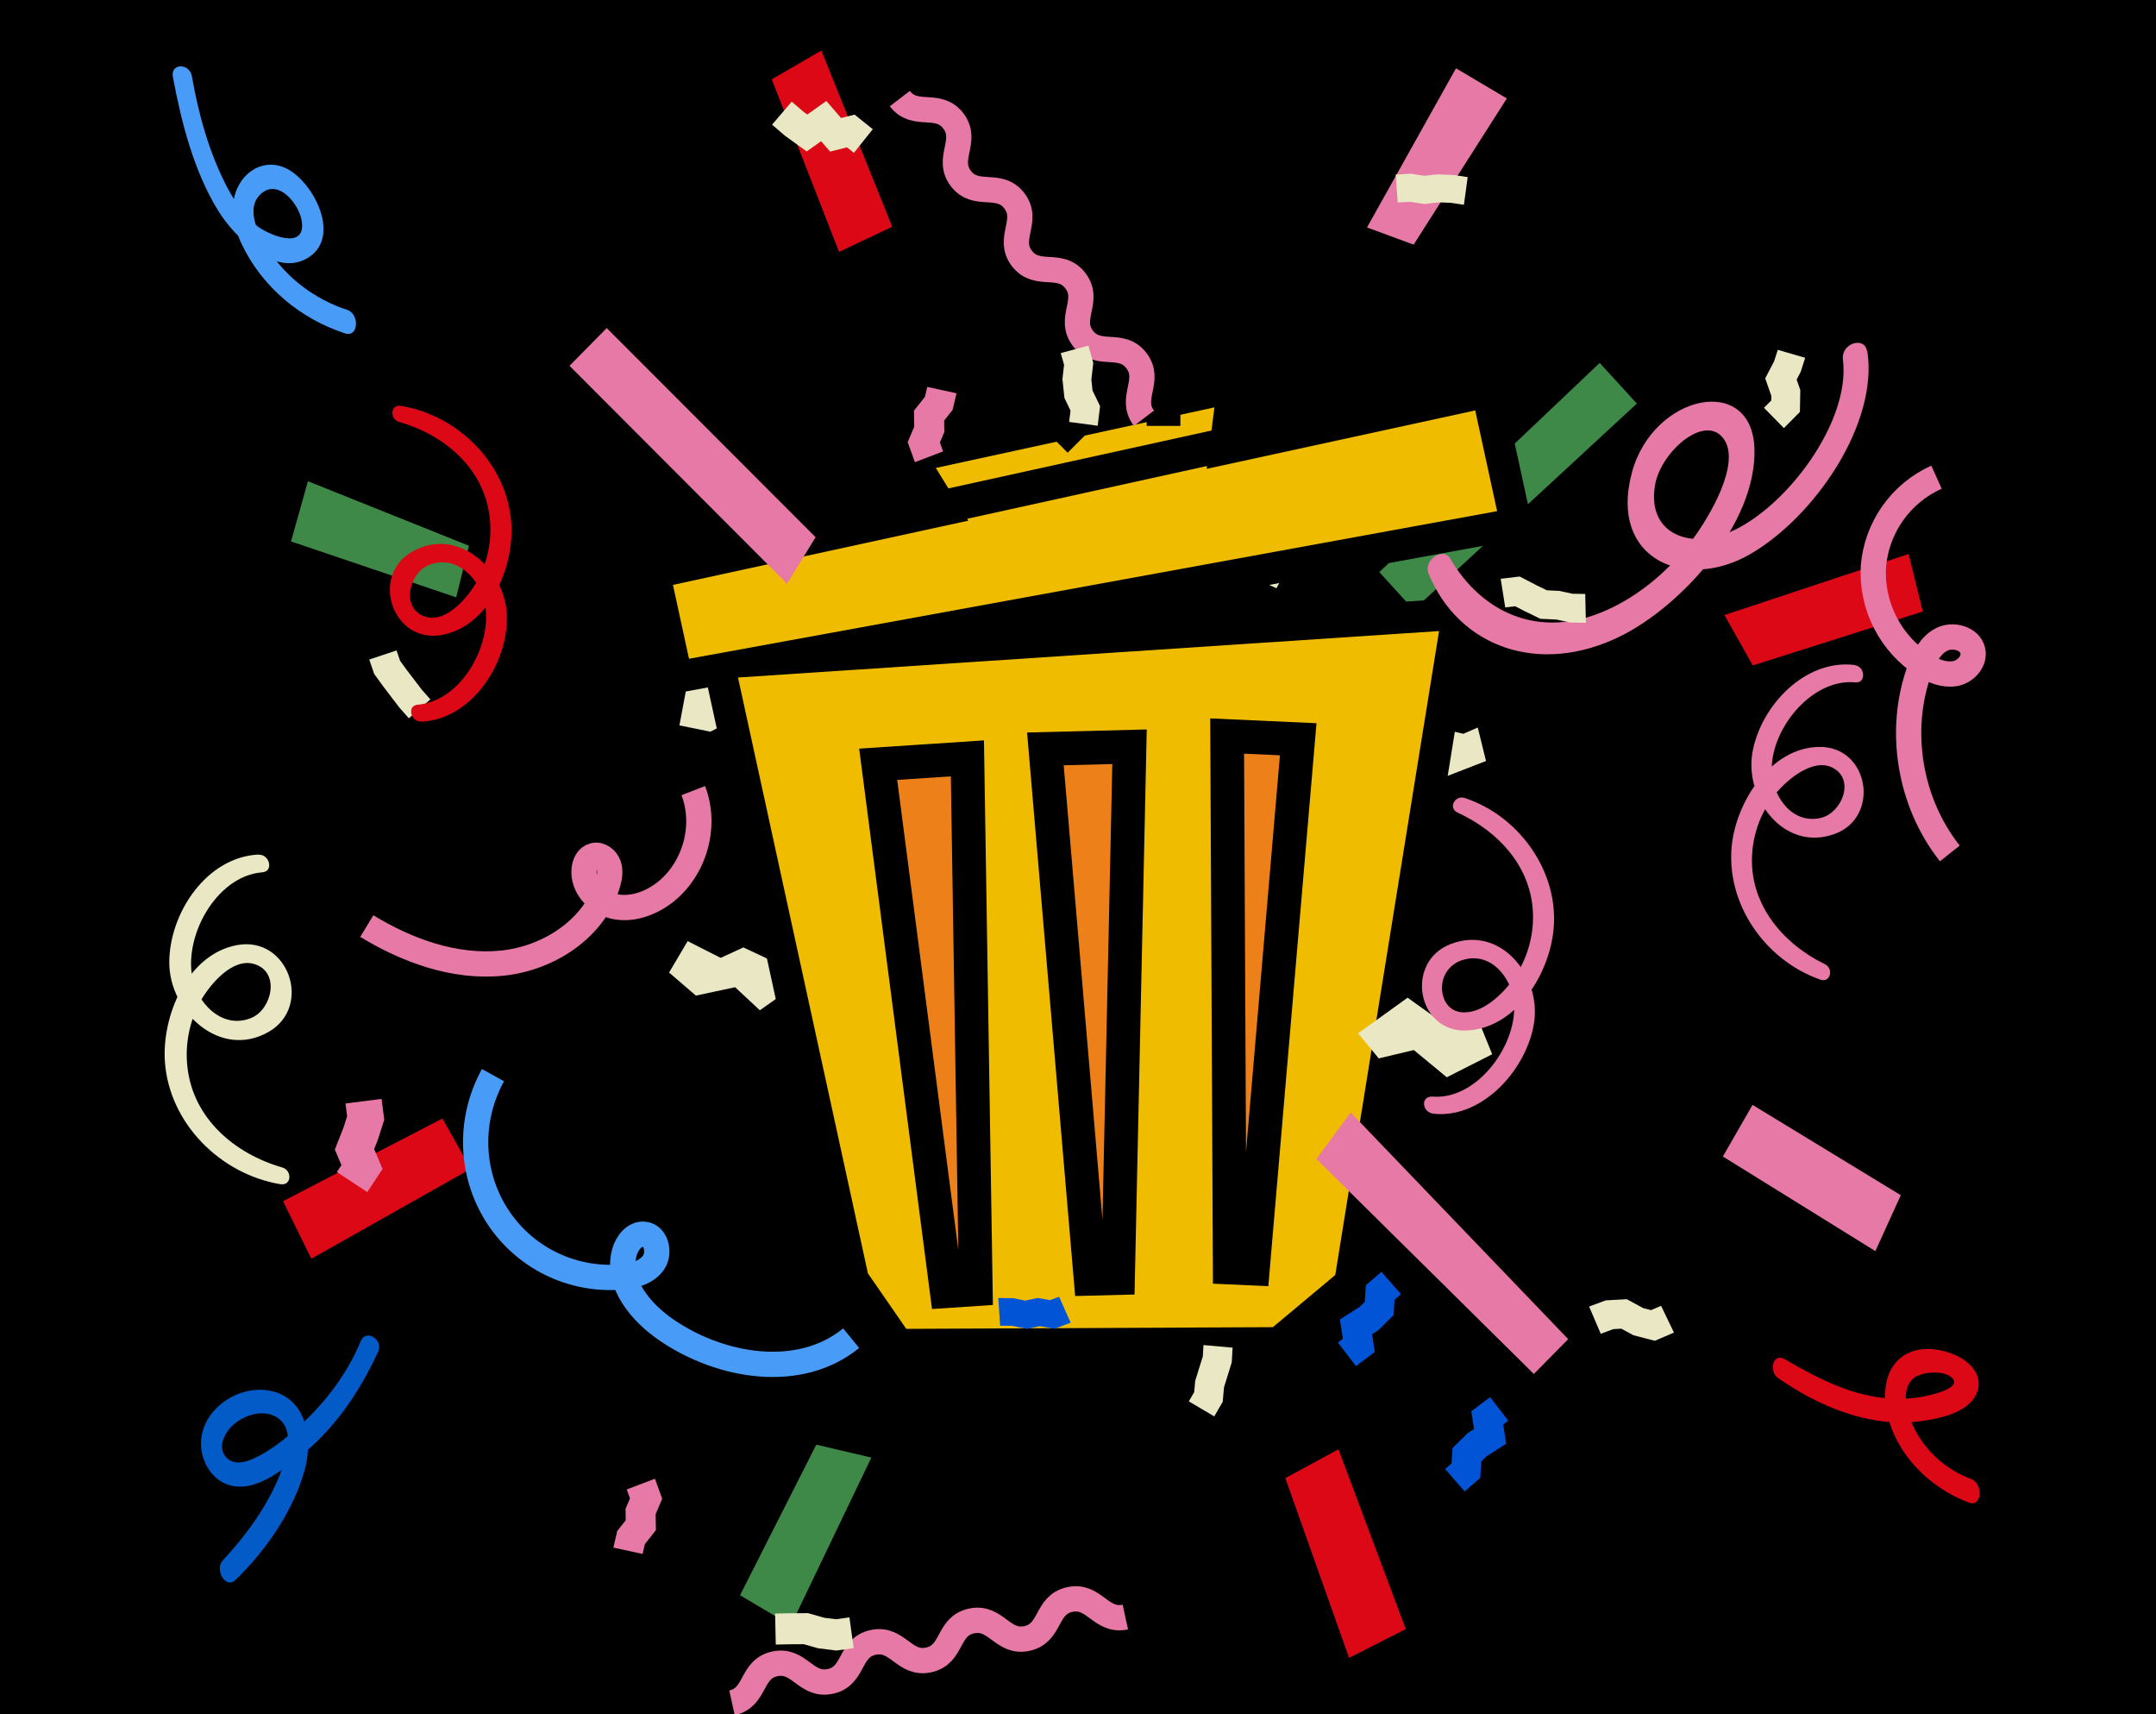 <?xml version="1.0" encoding="UTF-8"?> <svg xmlns="http://www.w3.org/2000/svg" width="512" height="407" viewBox="0 0 512 407" fill="none"><g clip-path="url(#clip0)"><rect width="512" height="407" fill="black"></rect><path d="M68.694 0C68.694 0 0 0 0 69.536V337.471C0 337.471 0 407 68.694 407H443.299C443.299 407 512 407 512 337.471V69.506C512 69.506 512 0 443.299 0H68.694Z" fill="black"></path><path d="M183.279 18.834L199.26 59.812L211.876 53.832L195.053 12L183.279 18.834Z" fill="#DC0816"></path><path d="M67.213 285.185L105.058 265.555L111.79 277.506L73.945 298.845L67.213 285.185Z" fill="#DC0816"></path><path d="M305.234 350.927L317.849 344.094L333.831 386.78L320.374 393.614L305.234 350.927Z" fill="#DC0816"></path><path d="M409.514 146.03L416.246 157.989L456.616 145.184L453.25 131.524L409.514 146.03Z" fill="#DC0816"></path><path d="M335.71 144.792L327.555 135.827L379.887 86.164L388.719 95.815L335.71 144.792Z" fill="#3F8948"></path><path d="M296.632 103.495L304.402 107.766C304.402 107.766 299.22 111.71 300.195 114.344C301.17 116.971 308.94 124.866 308.94 127.165C308.94 129.465 303.113 139.659 303.113 139.659L293.077 135.061L296.317 127.173L291.457 120.595L288.217 111.391L296.632 103.495Z" fill="#E9E7C4"></path><path d="M280.87 271.678L289.199 273.171L287.24 280.627L292.14 286.104L290.669 298.534L280.382 296.546L284.299 288.587L281.365 284.611L276.953 279.143L280.87 271.678Z" fill="#E9E7C4"></path><path d="M222.093 268.197L229.926 273.171L227.968 279.142L231.893 286.599L229.926 296.546L220.135 296.043L224.051 286.599L219.152 281.625L217.193 272.676L222.093 268.197Z" fill="#E9E7C4"></path><path d="M180.446 239.857L186.816 235.378L182.9 227.922L176.529 224.936L171.142 227.419L163.301 223.443L158.889 230.9L165.259 236.376L174.571 234.388L180.446 239.857Z" fill="#E9E7C4"></path><path d="M180.449 177.7L193.19 170.73L187.307 161.286L178.491 165.262L171.633 159.298L163.304 161.781L161.346 172.223L168.691 173.716L172.616 171.728L180.449 177.7Z" fill="#E9E7C4"></path><path d="M217.682 131.453L225.523 134.431L231.398 124.491L226.994 118.025L232.381 112.557L227.481 107.583L218.169 113.546L219.152 120.508L217.682 131.453Z" fill="#E9E7C4"></path><path d="M328.401 180.677L324.477 177.7L330.359 167.752H336.722L341.134 172.726L347.505 174.219L350.934 172.726L352.892 180.677L342.605 184.661L338.688 181.675L336.234 178.194L328.401 180.677Z" fill="#E9E7C4"></path><path d="M345.763 16.215L324.631 53.999L335.704 58.087L357.836 23.368L345.763 16.215Z" fill="#E679A6"></path><path d="M416.186 262.322L451.396 283.765L445.356 297.041L409.139 274.576L416.186 262.322Z" fill="#E679A6"></path><path d="M206.928 346.058L187.817 385.886L175.744 378.741L193.849 342.992L206.928 346.058Z" fill="#3F8948"></path><path d="M108.337 141.823L111.357 129.569L73.126 114.249L69.107 128.547L108.337 141.823Z" fill="#3F8948"></path><path d="M422.212 327.145C432.043 333.995 444.273 339.128 456.408 337.372C460.71 336.749 467.207 335.464 469.307 331.025C471.351 326.698 467.773 323.146 464.1 321.621C459.979 319.913 454.804 319.45 451.17 322.531C447.647 325.525 447.183 330.722 448.032 335.009C450.054 345.203 458.17 353.227 467.529 356.731C470.762 357.945 470.974 352.229 468.111 351.159C461.701 348.772 456.306 343.751 453.758 337.268C452.578 334.274 451.611 329.804 454.309 327.313C456.133 325.621 461.985 325.142 463.754 327.337C465.799 329.86 457.391 331.488 455.716 331.744C451.91 332.327 448.009 332.175 444.234 331.432C436.841 329.979 430.29 326.435 423.817 322.699C420.954 321.054 420.034 325.629 422.212 327.145Z" fill="#DC0816"></path><path d="M85.658 318.428C82.543 326.06 77.125 333.165 71.069 338.617C67.891 341.475 64.289 344.405 60.404 346.21C58.147 347.255 55.324 347.982 53.538 345.786C51.871 343.735 53.035 340.917 54.521 339.176C57.014 336.262 62.056 334.338 65.619 336.422C69.732 338.833 68.442 344.653 67.136 348.349C64.171 356.699 58.839 364.084 52.893 370.486C50.911 372.618 53.562 377.408 55.921 375.117C63.055 368.211 69.496 358.983 72.288 349.275C74.561 341.38 72.689 331.145 63.133 330.043C54.899 329.093 45.87 336.526 48.064 345.411C49.008 349.219 51.887 352.396 55.819 352.891C60.585 353.49 65.1 350.321 68.796 347.662C78.399 340.757 84.927 331.512 89.85 320.823C91.085 318.188 86.924 315.33 85.658 318.428Z" fill="#025BC7"></path><path d="M41.06 18.299C43.097 29.156 46.007 40.596 51.835 50.064C55.61 56.195 65.685 66.406 73.573 60.921C81.139 55.66 74.006 42.432 67.47 39.742C63.247 38.002 58.968 39.941 56.766 43.861C54.257 48.324 55.351 53.681 57.45 58.063C62.319 68.234 71.395 75.698 81.91 79.147C85.205 80.225 85.402 74.541 82.484 73.583C74.973 71.124 68.367 66.27 63.931 59.612C61.572 56.06 57.93 49.489 62.083 45.921C66.236 42.352 71.253 48.675 71.709 52.818C72.449 59.524 63.601 55.676 60.99 53.601C58.001 51.222 55.783 47.933 54.006 44.564C49.719 36.461 47.132 27.112 45.567 18.107C45.024 14.962 40.423 14.906 41.06 18.299Z" fill="#489CF8"></path><path d="M175.258 160.855L341.743 149.826L317.098 302.707L302.28 315.095L215.216 315.499L206.112 302.334L175.258 160.855Z" fill="#F0BC00"></path><path d="M159.81 138.866L163.623 156.404L355.533 121.361L350.334 97.446L286.56 111.31L288.397 96.719L222.232 111.103L229.961 123.615L159.81 138.866Z" fill="#F0BC00"></path><path d="M224.814 306.546L208.547 181.452L229.736 180.048L231.73 306.088L224.814 306.546Z" fill="#EE8019"></path><path d="M258.989 303.609L248.258 177.804L268.238 177.291L265.51 303.442L258.989 303.609Z" fill="#EE8019"></path><path d="M292.03 300.946L291.418 174.749L308.295 175.515L297.539 301.196L292.03 300.946Z" fill="#EE8019"></path><path d="M175.258 160.855L341.743 149.826L317.098 302.707L302.28 315.095L215.216 315.499L206.112 302.334L175.258 160.855Z" stroke="#F0BC00" stroke-width="8"></path><path d="M159.81 138.866L163.623 156.404L355.533 121.361L350.334 97.446L286.56 111.31L288.397 96.719L222.232 111.103L229.961 123.615L159.81 138.866Z" stroke="#F0BC00" stroke-width="8"></path><path d="M224.814 306.546L208.547 181.452L229.736 180.048L231.73 306.088L224.814 306.546Z" stroke="#F0BC00" stroke-width="8"></path><path d="M258.989 303.609L248.258 177.804L268.238 177.291L265.51 303.442L258.989 303.609Z" stroke="#F0BC00" stroke-width="8"></path><path d="M292.03 300.946L291.418 174.749L308.295 175.515L297.539 301.196L292.03 300.946Z" stroke="#F0BC00" stroke-width="8"></path><path d="M175.258 160.855L341.743 149.826L317.098 302.707L302.28 315.095L215.216 315.499L206.112 302.334L175.258 160.855Z" fill="#F0BC00"></path><path d="M159.81 138.866L163.623 156.404L355.533 121.361L350.334 97.446L286.56 111.31L288.397 96.719L222.232 111.103L229.961 123.615L159.81 138.866Z" fill="#F0BC00"></path><path d="M224.814 306.546L208.547 181.452L229.736 180.048L231.73 306.088L224.814 306.546Z" fill="#EE8019"></path><path d="M258.989 303.609L248.258 177.804L268.238 177.291L265.51 303.442L258.989 303.609Z" fill="#EE8019"></path><path d="M292.03 300.946L291.418 174.749L308.295 175.515L297.539 301.196L292.03 300.946Z" fill="#EE8019"></path><path d="M175.258 160.855L341.743 149.826L317.098 302.707L302.28 315.095L215.216 315.499L206.112 302.334L175.258 160.855Z" fill="#F0BC00"></path><path d="M159.81 138.866L163.623 156.404L355.533 121.361L350.334 97.446L286.56 111.31L288.397 96.719L222.232 111.103L229.961 123.615L159.81 138.866Z" fill="#F0BC00"></path><path d="M224.814 306.546L208.547 181.452L229.736 180.048L231.73 306.088L224.814 306.546Z" fill="#EE8019"></path><path d="M258.989 303.609L248.258 177.804L268.238 177.291L265.51 303.442L258.989 303.609Z" fill="#EE8019"></path><path d="M292.03 300.946L291.418 174.749L308.295 175.515L297.539 301.196L292.03 300.946Z" fill="#EE8019"></path><path d="M175.258 160.855L341.743 149.826L317.098 302.707L302.28 315.095L215.216 315.499L206.112 302.334L175.258 160.855Z" stroke="black" stroke-width="15"></path><path d="M159.81 138.866L163.623 156.404L355.533 121.361L350.334 97.446L286.56 111.31L288.397 96.719L222.232 111.103L229.961 123.615L159.81 138.866Z" stroke="black" stroke-width="15"></path><path d="M224.814 306.546L208.547 181.452L229.736 180.048L231.73 306.088L224.814 306.546Z" stroke="black" stroke-width="15"></path><path d="M258.989 303.609L248.258 177.804L268.238 177.291L265.51 303.442L258.989 303.609Z" stroke="black" stroke-width="15"></path><path d="M292.03 300.946L291.418 174.749L308.295 175.515L297.539 301.196L292.03 300.946Z" stroke="black" stroke-width="15"></path><path d="M175.258 160.855L341.743 149.826L317.098 302.707L302.28 315.095L215.216 315.499L206.112 302.334L175.258 160.855Z" fill="#F0BC00"></path><path d="M159.81 138.866L163.623 156.404L355.533 121.361L350.334 97.446L286.56 111.31L288.397 96.719L222.232 111.103L229.961 123.615L159.81 138.866Z" fill="#F0BC00"></path><path d="M224.814 306.546L208.547 181.452L229.736 180.048L231.73 306.088L224.814 306.546Z" fill="#EE8019"></path><path d="M258.989 303.609L248.258 177.804L268.238 177.291L265.51 303.442L258.989 303.609Z" fill="#EE8019"></path><path d="M292.03 300.946L291.418 174.749L308.295 175.515L297.539 301.196L292.03 300.946Z" fill="#EE8019"></path><path d="M224.814 306.546L208.547 181.452L229.736 180.048L231.73 306.088L224.814 306.546Z" stroke="black" stroke-width="8"></path><path d="M258.988 303.609L248.257 177.804L268.237 177.291L265.509 303.442L258.988 303.609Z" stroke="black" stroke-width="8"></path><path d="M292.03 300.945L291.418 174.748L308.295 175.514L297.539 301.195L292.03 300.945Z" stroke="black" stroke-width="8"></path><path d="M289.161 105.985L222.699 120.606M276.312 95.794V101.111M252.828 101.111L256.373 104.655" stroke="black" stroke-width="8"></path><path d="M193.689 127.549L144.078 77.886L135.246 86.851L186.894 138.59L193.689 127.549Z" fill="#E679A6"></path><path d="M327.415 251.289L322.516 245.325L334.273 236.871L342.602 242.835L350.931 241.845L354.36 250.299L343.577 255.767L335.744 249.301L327.415 251.289Z" fill="#E9E7C4"></path><path d="M312.615 275.167L320.763 264.126L372.411 317.933L364.255 326.212L312.615 275.167Z" fill="#E679A6"></path><path d="M443.426 83.263C446.157 100.459 431.037 122.613 415.682 131.538C400.327 140.462 382.024 132.908 387.518 112.272C392.513 93.513 416.237 88.541 416.644 106.706C417.044 124.396 399.418 143.732 385.03 150.946C365.585 160.68 346.355 153.609 339.262 136.197C337.93 132.923 342.743 129.851 344.342 132.539C351.711 145.242 365.42 152.191 381.776 144.752C389.264 141.376 396.311 135.556 401.902 128.131C406.222 122.313 413.083 110.397 409.6 104.599C405.382 97.67 394.433 107.08 393.046 115.102C391.182 125.87 399.769 129.605 407.968 127.357C422.12 123.397 439.639 101.061 437.652 85.402C437.153 81.486 442.806 79.783 443.351 83.301L443.426 83.263Z" fill="#E679A6"></path><path d="M267.244 383.915C261.406 385.188 259.874 378.488 254.044 379.76C248.215 381.031 249.717 387.722 243.893 389.005C238.069 390.288 236.528 383.582 230.693 384.85C224.859 386.118 226.384 392.826 220.546 394.099C214.708 395.371 213.176 388.672 207.342 389.94C201.507 391.208 203.029 397.921 197.192 399.194C191.354 400.466 189.822 393.767 183.987 395.035C178.153 396.303 179.67 403.012 173.832 404.285" stroke="#E679A6" stroke-width="6" stroke-miterlimit="10"></path><path d="M202.134 317.711C189.927 327.682 171.311 324.618 158.426 315.875C152.203 311.651 146.269 304.653 148.28 297.323C148.887 295.106 150.671 292.846 152.942 293.027C155.816 293.253 156.857 297.436 155.167 299.809C153.477 302.181 150.344 302.969 147.462 303.196C141.646 303.651 135.836 302.523 130.643 299.932C125.449 297.341 121.066 293.383 117.955 288.475C114.844 283.566 113.12 277.89 112.966 272.044C112.811 266.198 114.231 260.399 117.076 255.258" stroke="#489CF8" stroke-width="6" stroke-miterlimit="10"></path><path d="M87.103 219.868C96.741 225.732 107.948 229.785 119.127 228.685C130.306 227.585 141.245 220.432 144.343 209.768C144.766 208.327 145.038 206.753 144.525 205.331C144.011 203.909 142.477 202.75 141.009 203.121C139.54 203.492 138.879 204.945 138.728 206.346C138.278 210.286 141.535 214.058 145.414 215.096C149.294 216.133 153.472 214.885 156.778 212.681C164.637 207.441 168.063 196.55 164.635 187.704" stroke="#E679A6" stroke-width="6" stroke-miterlimit="10"></path><path d="M271.662 99.298C268.052 94.561 273.495 90.369 269.876 85.626C266.257 80.883 260.792 85.066 257.17 80.327C253.548 75.588 259.003 71.399 255.384 66.656C251.765 61.912 246.3 66.095 242.673 61.353C239.046 56.611 244.511 52.428 240.887 47.681C237.264 42.935 231.804 47.121 228.181 42.382C224.559 37.644 230.014 33.454 226.391 28.707C222.767 23.961 217.311 28.15 213.684 23.408" stroke="#E679A6" stroke-width="6" stroke-miterlimit="10"></path><path d="M463.038 202.624C453.408 190.456 450.605 173.274 455.916 158.855C456.95 156.054 458.431 153.176 461.099 151.817C463.767 150.458 467.798 151.533 468.486 154.451C469.078 156.991 466.784 159.509 464.241 159.937C461.699 160.365 459.071 159.32 456.86 157.93C452.975 155.42 449.819 151.934 447.714 147.827C445.609 143.72 444.632 139.142 444.882 134.56C445.25 129.988 446.832 125.608 449.466 121.87C452.1 118.132 455.692 115.17 459.873 113.287" stroke="#E679A6" stroke-width="6" stroke-miterlimit="10"></path><path d="M440.516 157.89C428.689 156.385 418.114 167.579 416.17 178.616C414.227 189.653 423.701 202.366 435.7 197.992C446.607 194.015 443.896 177.178 432.023 177.333C420.458 177.482 412.335 190.373 411.259 200.688C409.814 214.626 419.207 228.004 432.264 232.578C434.719 233.436 435.506 229.97 433.364 228.909C423.289 224.026 415.357 214.536 416.087 202.829C416.402 197.471 418.411 192.363 421.825 188.243C424.514 185.057 430.521 179.932 435.149 182.245C440.695 185.048 437.336 192.993 432.483 194.166C425.971 195.741 421.403 189.781 420.809 183.95C419.836 173.881 429.929 160.992 440.574 162.011C443.237 162.267 442.927 158.243 440.51 157.944L440.516 157.89Z" fill="#E679A6"></path><path d="M340.434 264.425C352.208 265.66 362.724 253.623 364.32 242.721C365.938 231.671 356.417 219.612 344.577 224.103C333.399 228.338 336.546 245.534 348.732 244.643C360.329 243.803 368.044 230.975 368.952 220.457C370.168 206.785 360.632 193.634 347.801 189.45C345.529 188.711 343.8 191.855 346.168 192.942C355.913 197.412 363.806 205.93 364.055 217.179C364.166 222.563 362.573 227.85 359.503 232.284C356.945 235.968 351.972 240.839 347.006 240.321C343.82 239.971 342.303 237.073 342.45 234.113C342.522 232.674 343.051 231.293 343.959 230.172C344.868 229.052 346.11 228.25 347.503 227.883C353.933 225.979 358.796 231.876 359.493 237.688C360.655 247.604 351.005 261.143 340.312 260.358C337.232 260.131 337.663 264.13 340.442 264.413L340.434 264.425Z" fill="#E679A6"></path><path d="M254.257 314.028L250.419 315.471L246.953 314.858L243.842 315.509L240.274 314.758L237.508 314.756L237.074 308.188L240.56 308.195L243.419 308.799L246.414 308.166L249.353 308.685L251.506 307.877L254.257 314.028Z" fill="#0154D5"></path><path d="M260.677 101.085L253.892 100.177L254.222 97.482L252.778 94.497L252.302 89.99L252.694 86.619L251.902 83.828L258.47 82.066L259.632 86.162L259.174 90.131L259.45 92.71L261.238 96.42L260.677 101.085Z" fill="#E9E7C4"></path><path d="M326.483 320.971L322.012 324.349L317.714 318.744L318.898 317.851L318.193 313.266L322.863 310.285L324.097 309.074L324.352 305.152L328.062 301.949L332.706 307.264L331.178 308.587L330.948 312.25L327.325 315.811L325.834 316.763L326.483 320.971Z" fill="#0154D5"></path><path d="M347.646 48.622L344.56 48.154L341.719 48.046L338.223 48.44L334.856 47.912L331.925 48.074L331.453 41.438L335.089 41.237L338.261 41.736L341.354 41.389L345.273 41.553L348.544 42.052L347.646 48.622Z" fill="#E9E7C4"></path><path d="M376.614 147.862L372.904 147.803L369.596 147.093L365.806 146.917L361.94 145.034L359.818 143.932L357.456 144.213L356.38 137.412L360.892 136.88L364.928 138.972L367.329 140.145L370.237 140.284L373.442 140.968L376.454 141.015L376.614 147.862Z" fill="#E9E7C4"></path><path d="M207.262 30.671L202.782 36.291L201.143 34.986L197.132 35.987L194.998 33.523L191.57 35.954L186.405 32.222L183.348 29.596L188.012 24.13L190.849 26.567L191.715 27.186L196.241 23.975L199.727 28.015L202.944 27.214L207.262 30.671Z" fill="#E9E7C4"></path><path d="M223.968 107.177L217.267 109.729L215.553 104.97L217.105 101.299L217.043 97.507L219.658 94.206L220.209 91.859L227.148 93.374L226.221 97.317L224.213 99.854L224.251 102.581L223.203 105.055L223.968 107.177Z" fill="#E679A6"></path><path d="M288.358 336.279L282.315 332.712L283.592 330.517L283.834 327.845L285.646 322.001L285.791 319.343L292.715 319.961L292.512 323.443L290.673 329.384L290.363 332.821L288.358 336.279Z" fill="#E9E7C4"></path><path d="M427.436 97.806L423.633 101.64L418.902 96.817L420.637 95.075L420.655 93.994L419.193 89.837L421.307 85.784L422.183 83.059L428.686 84.952L427.628 88.277L426.663 90.122L427.527 92.587L427.436 97.806Z" fill="#E9E7C4"></path><path d="M102.207 166.048L97.092 170.543L94.819 167.966L90.994 162.944L88.871 160.021L87.688 156.59L94.164 154.424L95.015 156.891L96.506 158.952L100.193 163.779L102.207 166.048Z" fill="#E9E7C4"></path><path d="M87.218 283.029L79.998 278.261L81.081 276.63L79.517 272.933L81.566 267.729L82.432 265.036L82.043 261.99L90.62 260.904L91.253 265.85L89.669 270.773L88.86 272.82L90.849 277.529L87.218 283.029Z" fill="#E679A6"></path><path d="M61.473 202.88C49.032 203.44 40.19 216.835 40.2 228.531C40.21 240.226 52.27 251.611 63.818 244.974C74.315 238.941 68.467 222.115 56.274 224.387C44.404 226.601 38.395 241.304 39.165 252.102C40.187 266.67 52.313 278.775 66.579 281.15C69.266 281.6 69.44 277.891 67.043 277.182C55.789 273.956 45.905 265.605 44.522 253.444C43.872 247.878 45.009 242.268 47.769 237.422C49.956 233.667 55.203 227.327 60.385 228.88C66.601 230.774 64.591 239.542 59.812 241.613C53.4 244.394 47.615 239.079 45.943 233.189C43.114 223.013 51.151 207.951 62.283 207.107C65.069 206.896 64.017 202.813 61.477 202.937L61.473 202.88Z" fill="#E9E7C4"></path><path d="M397.53 316.385L392.979 318.326L387.925 317.024L385.029 315.454L383.123 315.562L380.143 316.669L377.379 310.199L381.322 308.734L386.316 308.455L390.256 310.583L392.076 311.05L394.467 310.03L397.53 316.385Z" fill="#E9E7C4"></path><path d="M202.73 391.298L198.602 391.872L194.229 391.324L190.879 390.367L187.788 390.378L184.227 390.456L184.068 383.091L187.692 383.015L191.899 382.993L195.707 384.085L198.554 384.443L201.717 384L202.73 391.298Z" fill="#E9E7C4"></path><path d="M349.399 335.071L353.869 331.693L358.168 337.298L356.984 338.191L357.689 342.776L353.019 345.757L351.785 346.968L351.53 350.89L347.82 354.093L343.176 348.778L344.704 347.455L344.934 343.792L348.557 340.231L350.048 339.279L349.399 335.071Z" fill="#0154D5"></path><path d="M99.984 171.355C111.893 170.798 120.38 157.948 120.39 146.741C120.4 135.534 108.875 124.645 97.811 131.024C87.752 136.823 93.328 152.94 104.996 150.739C116.362 148.597 122.139 134.498 121.42 124.153C120.438 110.174 108.879 98.616 95.228 96.364C92.662 95.942 92.485 99.492 94.778 100.168C105.544 103.239 114.995 111.219 116.295 122.876C116.909 128.208 115.811 133.586 113.159 138.233C111.06 141.836 106.027 147.92 101.069 146.44C95.123 144.635 97.062 136.23 101.639 134.238C107.782 131.562 113.309 136.645 114.9 142.287C117.596 152.037 109.877 166.473 99.216 167.306C96.549 167.514 97.549 171.424 99.981 171.301L99.984 171.355Z" fill="#DC0816"></path><path d="M148.837 353.622L155.538 351.071L157.252 355.829L155.7 359.5L155.761 363.293L153.146 366.594L152.596 368.94L145.656 367.425L146.583 363.482L148.592 360.945L148.553 358.218L149.602 355.745L148.837 353.622Z" fill="#E679A6"></path></g><defs><clipPath id="clip0"><rect width="512" height="407" fill="white"></rect></clipPath></defs></svg> 